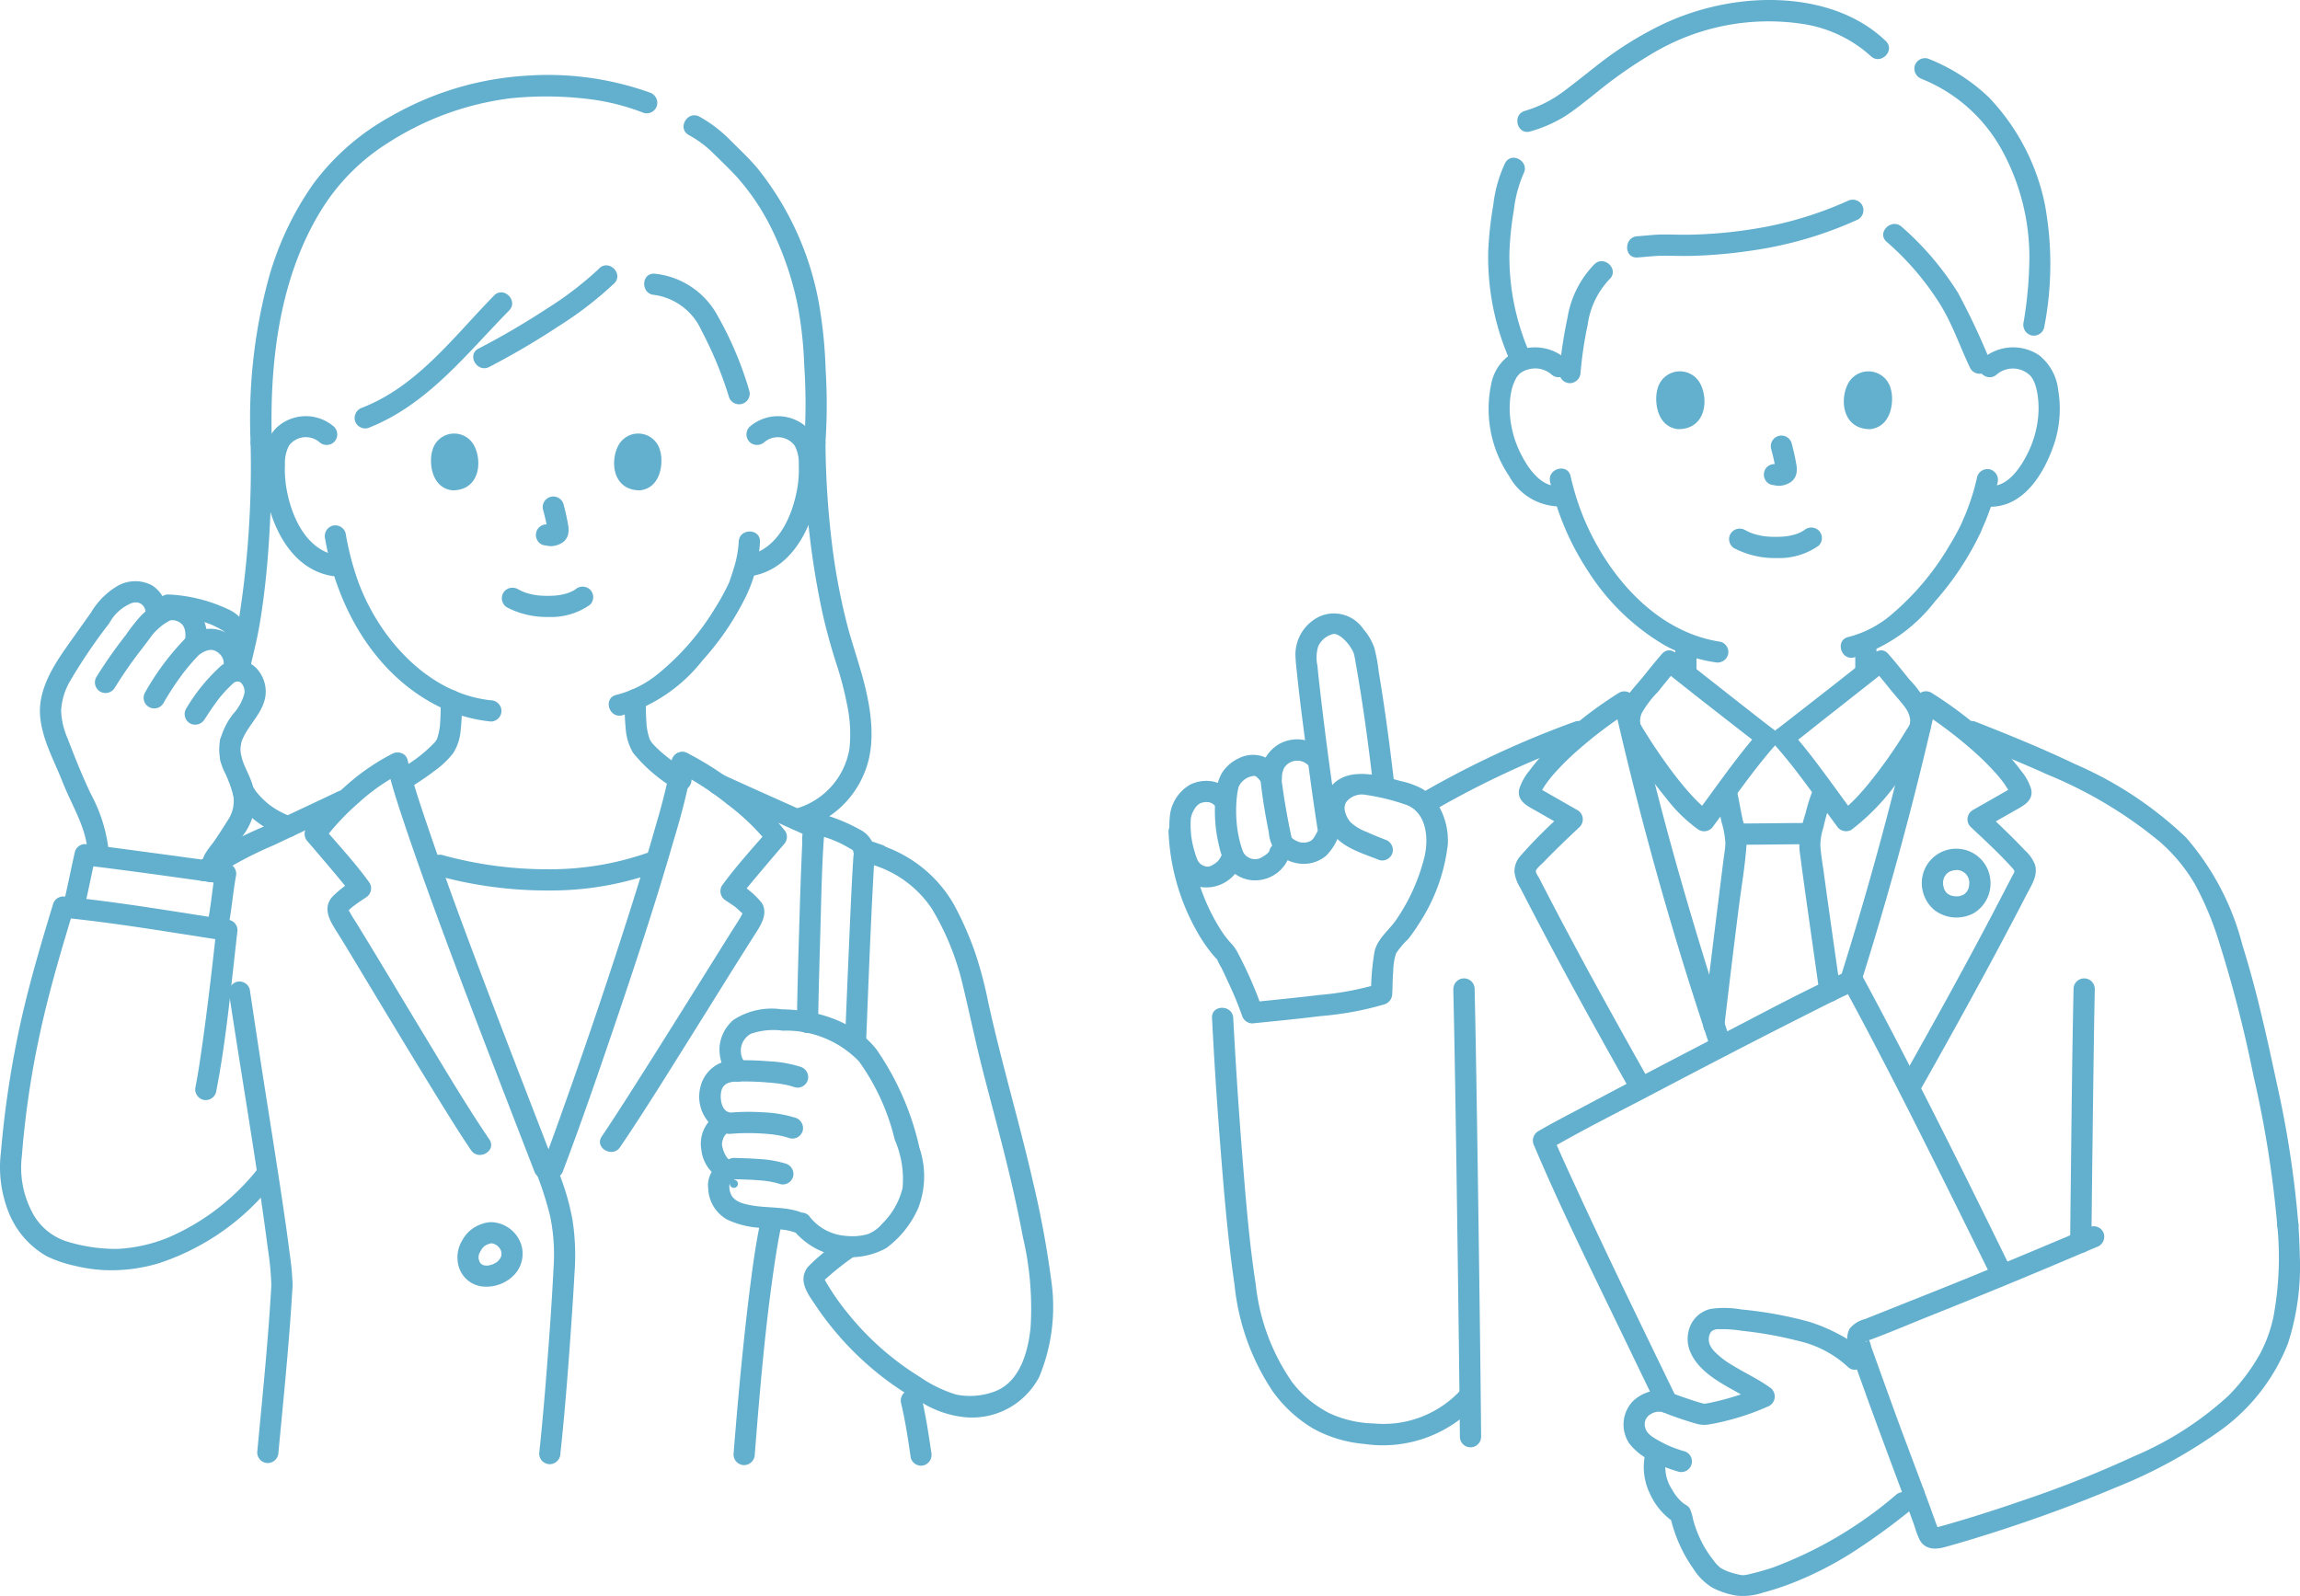 <svg xmlns="http://www.w3.org/2000/svg" width="169.85" height="117.868" viewBox="0 0 169.85 117.868">
  <g id="グループ_74" data-name="グループ 74" transform="translate(-1375 -1638)">
    <g id="_14632_line" data-name="14632_line" transform="translate(1461.292 1638)">
      <path id="パス_844" data-name="パス 844" d="M127.136,120.821a6.449,6.449,0,0,0,3.106.719,5.048,5.048,0,0,0,3.129-.92.788.788,0,0,0,0-1.109.8.8,0,0,0-1.109,0c.236-.184.047-.039-.014,0s-.127.077-.193.112-.287.122-.077.043c-.089.033-.176.068-.266.1a4.61,4.61,0,0,1-.744.17c.112-.016-.037,0-.078.007-.073.007-.146.013-.219.018-.176.011-.352.016-.529.015q-.237,0-.474-.017l-.217-.018s-.261-.036-.112-.012a5.338,5.338,0,0,1-.7-.154c-.1-.029-.192-.065-.288-.1a.435.435,0,0,1-.093-.036c.158.107.083.037.019.007-.119-.056-.237-.115-.353-.176a.8.8,0,0,0-1.073.281.793.793,0,0,0,.281,1.073Z" transform="translate(-85.349 -80.325)" fill="#63afce"/>
      <path id="パス_845" data-name="パス 845" d="M135.141,99.484a14.7,14.7,0,0,1,.345,1.576l-.028-.208a.951.951,0,0,1,.006.218l.028-.208a.533.533,0,0,1-.024.1l.079-.187a.378.378,0,0,1-.033.063l.122-.158a.344.344,0,0,1-.052.051l.159-.123a1.054,1.054,0,0,1-.125.065l.187-.079a.909.909,0,0,1-.21.061l.208-.028a.834.834,0,0,1-.2,0l.208.028c-.074-.01-.147-.028-.222-.039a.868.868,0,0,0-.6.079.784.784,0,0,0-.281,1.073.749.749,0,0,0,.469.359c.167.023.33.065.5.073a1.594,1.594,0,0,0,.734-.174,1.054,1.054,0,0,0,.586-.7,1.754,1.754,0,0,0-.008-.751c-.086-.508-.2-1.011-.334-1.509a.784.784,0,1,0-1.512.417Z" transform="translate(-90.635 -66.32)" fill="#63afce"/>
      <path id="パス_846" data-name="パス 846" d="M110.364,85.237c-.263.855-.092,2.823,1.529,2.99,2.142-.013,2.256-2.392,1.535-3.51A1.7,1.7,0,0,0,110.364,85.237Z" transform="translate(-74.247 -56.53)" fill="#63afce"/>
      <path id="パス_847" data-name="パス 847" d="M156.141,85.237c.263.855.092,2.823-1.528,2.99-2.142-.013-2.256-2.392-1.535-3.51A1.7,1.7,0,0,1,156.141,85.237Z" transform="translate(-102.808 -56.53)" fill="#63afce"/>
      <path id="パス_848" data-name="パス 848" d="M78.121,79.429a3.482,3.482,0,0,0-3.849-.531,3.379,3.379,0,0,0-1.7,2.339,8.871,8.871,0,0,0,1.32,6.814,4.283,4.283,0,0,0,4.128,2.226.789.789,0,0,0,.547-.964.805.805,0,0,0-.964-.548c-1.251.171-2.219-1.169-2.726-2.123a7.676,7.676,0,0,1-.919-3.012,6.656,6.656,0,0,1,.077-1.756,3.528,3.528,0,0,1,.445-1.176c-.051.067.108-.119.127-.139a.613.613,0,0,1,.163-.145,1.7,1.7,0,0,1,.681-.275,1.812,1.812,0,0,1,1.558.4c.747.675,1.859-.43,1.109-1.109Z" transform="translate(-48.737 -52.889)" fill="#63afce"/>
      <path id="パス_849" data-name="パス 849" d="M184.018,80.531a1.829,1.829,0,0,1,2.551.188c-.107-.135.041.072.058.1a2.292,2.292,0,0,1,.161.31,3.973,3.973,0,0,1,.205.739,6.643,6.643,0,0,1,.077,1.756,7.665,7.665,0,0,1-.892,2.96c-.507.969-1.482,2.348-2.753,2.175a.811.811,0,0,0-.965.548.79.79,0,0,0,.548.964c2.886.394,4.563-2.45,5.311-4.827a8.327,8.327,0,0,0,.225-3.765,3.789,3.789,0,0,0-1.424-2.571,3.45,3.45,0,0,0-4.214.316c-.751.678.362,1.784,1.109,1.109Z" transform="translate(-122.844 -52.882)" fill="#63afce"/>
      <path id="パス_850" data-name="パス 850" d="M162.05,106.649a15.38,15.38,0,0,1-.593,2.053c-.075.211-.206.561-.261.693s-.118.261-.172.392c-.013.033-.088.222-.035.095s-.033.076-.046.1c-.029.065-.06.131-.09.194-.08.168-.163.333-.252.5-.2.371-.407.735-.626,1.094a19.782,19.782,0,0,1-4.266,5.059,7.882,7.882,0,0,1-3.17,1.644c-.983.227-.567,1.739.417,1.512a11.885,11.885,0,0,0,5.972-4.128,21.711,21.711,0,0,0,3.359-5.059c.084-.185.158-.373.237-.56-.1.247.134-.305.14-.32q.1-.234.187-.472a15.742,15.742,0,0,0,.712-2.382.8.8,0,0,0-.547-.965.792.792,0,0,0-.965.548Z" transform="translate(-102.336 -71.426)" fill="#63afce"/>
      <path id="パス_851" data-name="パス 851" d="M86.223,106.922a19.9,19.9,0,0,0,2.818,6.618,16.782,16.782,0,0,0,5.6,5.43,11.073,11.073,0,0,0,3.756,1.279.81.81,0,0,0,.964-.547.789.789,0,0,0-.547-.964c-4.719-.7-8.249-4.788-10.038-8.982a18.961,18.961,0,0,1-1.038-3.25c-.223-.984-1.735-.567-1.512.417Z" transform="translate(-58.045 -71.338)" fill="#63afce"/>
      <path id="パス_852" data-name="パス 852" d="M169.2,14.707a11.759,11.759,0,0,1,5.966,5.378,16.5,16.5,0,0,1,1.956,7.68,29.958,29.958,0,0,1-.427,4.9.809.809,0,0,0,.548.964.79.79,0,0,0,.964-.547,24.278,24.278,0,0,0,.053-9.146,16.107,16.107,0,0,0-4.141-7.889,13.751,13.751,0,0,0-4.5-2.858.789.789,0,0,0-.964.547.8.8,0,0,0,.547.965Z" transform="translate(-113.548 -8.866)" fill="#63afce"/>
      <path id="パス_853" data-name="パス 853" d="M106.076,3.034C103.307.371,99.165-.306,95.47.116a19,19,0,0,0-5.794,1.637,26.235,26.235,0,0,0-5.107,3.218c-.8.621-1.589,1.266-2.408,1.866a8.941,8.941,0,0,1-2.75,1.355c-.962.294-.552,1.809.417,1.512a10.072,10.072,0,0,0,2.563-1.122c.768-.5,1.481-1.087,2.2-1.652a33.42,33.42,0,0,1,4.545-3.156A16.717,16.717,0,0,1,99.8,1.748a9.63,9.63,0,0,1,5.163,2.392c.727.7,1.838-.408,1.109-1.109Z" transform="translate(-53.103 0)" fill="#63afce"/>
      <path id="パス_854" data-name="パス 854" d="M73.521,36.055a9.728,9.728,0,0,0-.87,3.066,27.246,27.246,0,0,0-.377,3.391,18.892,18.892,0,0,0,1.507,7.92.809.809,0,0,0,.964.547.788.788,0,0,0,.547-.964,17.828,17.828,0,0,1-1.455-7.353,23.418,23.418,0,0,1,.327-3.124,9.459,9.459,0,0,1,.712-2.691c.484-.886-.869-1.678-1.354-.791Z" transform="translate(-48.661 -24.017)" fill="#63afce"/>
      <path id="パス_855" data-name="パス 855" d="M119.945,45.248a27.265,27.265,0,0,1-7.48,2.144,32.7,32.7,0,0,1-4.1.34c-.682.015-1.362-.015-2.044-.012-.631,0-1.26.089-1.89.128-1,.062-1.01,1.631,0,1.568.647-.04,1.3-.131,1.945-.128.688,0,1.375.027,2.063.01a36.068,36.068,0,0,0,4.446-.394,28.58,28.58,0,0,0,7.855-2.3.79.79,0,0,0,.281-1.073.8.8,0,0,0-1.073-.281Z" transform="translate(-69.809 -30.4)" fill="#63afce"/>
      <path id="パス_856" data-name="パス 856" d="M90.951,59.273a7.337,7.337,0,0,0-1.992,3.94,33.367,33.367,0,0,0-.609,4.068.79.79,0,0,0,.784.784.8.8,0,0,0,.784-.784,29.55,29.55,0,0,1,.53-3.543,6.068,6.068,0,0,1,1.613-3.356c.736-.693-.374-1.8-1.109-1.109Z" transform="translate(-59.491 -39.765)" fill="#63afce"/>
      <path id="パス_857" data-name="パス 857" d="M161.838,51.968a20.539,20.539,0,0,1,3.987,4.676c.91,1.485,1.442,3.124,2.2,4.683a.791.791,0,0,0,1.073.281.8.8,0,0,0,.281-1.073,51.951,51.951,0,0,0-2.273-4.8,21.959,21.959,0,0,0-4.162-4.881c-.755-.664-1.868.441-1.109,1.111Z" transform="translate(-108.805 -34.109)" fill="#63afce"/>
      <path id="パス_858" data-name="パス 858" d="M94.22,182.342c-2.13-6.519-4.109-13.074-5.778-19.727q-.714-2.849-1.363-5.716a.79.79,0,0,0-1.151-.468,29.964,29.964,0,0,0-5.494,4.42A13.708,13.708,0,0,0,79.3,162.2a3.978,3.978,0,0,0-.74,1.346c-.2.907.672,1.28,1.309,1.644l2.21,1.261-.159-1.231a35.216,35.216,0,0,0-3.307,3.3,1.724,1.724,0,0,0-.407,1.115,2.75,2.75,0,0,0,.425,1.189q.525,1.025,1.059,2.045,2.216,4.237,4.543,8.417,1.317,2.377,2.656,4.741a.785.785,0,0,0,1.354-.791q-2.221-3.928-4.384-7.89-1.056-1.94-2.09-3.892-.526-.995-1.045-1.993l-.459-.886-.244-.475a1.688,1.688,0,0,1-.238-.472c-.01-.178.4-.509.557-.669q.408-.425.826-.838c.611-.606,1.236-1.2,1.862-1.787a.791.791,0,0,0-.158-1.231l-1.588-.907-.757-.432-.414-.237-.138-.079q-.176-.106.026.023l.107.4c0,.119-.018.039.043-.075.035-.065.072-.131.109-.2.088-.15.182-.294.281-.438a8.642,8.642,0,0,1,.626-.784,19.874,19.874,0,0,1,1.8-1.769,31.846,31.846,0,0,1,3.754-2.821l-1.152-.468q2.315,10.2,5.44,20.186c.551,1.757,1.128,3.506,1.7,5.257.312.955,1.827.546,1.512-.417Z" transform="translate(-52.66 -105.264)" fill="#63afce"/>
      <path id="パス_859" data-name="パス 859" d="M205.416,240.773q.083-7.764.194-15.529.025-1.587.057-3.175a.784.784,0,0,0-1.568,0c-.1,4.662-.146,9.325-.2,13.988q-.027,2.358-.052,4.715A.784.784,0,0,0,205.416,240.773Z" transform="translate(-137.264 -149.024)" fill="#63afce"/>
      <path id="パス_860" data-name="パス 860" d="M127.463,187.7c1.675,0,3.35-.035,5.025-.036a.784.784,0,1,0,0-1.568c-1.675,0-3.35.035-5.025.036a.784.784,0,1,0,0,1.568Z" transform="translate(-85.301 -125.311)" fill="#63afce"/>
      <path id="パス_861" data-name="パス 861" d="M121.849,177.634c.159.666.264,1.342.4,2.012a6.6,6.6,0,0,1,.291,1.6c-.021.473-.11.951-.168,1.419-.29,2.346-.586,4.69-.873,7.036q-.3,2.48-.595,4.961a.788.788,0,0,0,.784.784.8.8,0,0,0,.784-.784q.5-4.282,1.039-8.558c.2-1.6.49-3.212.593-4.819a6.213,6.213,0,0,0-.271-1.722c-.175-.779-.292-1.568-.477-2.345-.234-.98-1.747-.566-1.512.417Z" transform="translate(-81.415 -118.956)" fill="#63afce"/>
      <path id="パス_862" data-name="パス 862" d="M145.626,192.317c-.409-2.878-.824-5.756-1.218-8.637-.081-.592-.188-1.178-.237-1.851a3.968,3.968,0,0,1,.212-1.355,14.492,14.492,0,0,1,.623-2.1.807.807,0,0,0-.281-1.072.79.79,0,0,0-1.073.281,12.088,12.088,0,0,0-.575,1.789,12.514,12.514,0,0,0-.436,1.788,5.1,5.1,0,0,0,.048,1.387c.243,1.885.515,3.767.781,5.649q.321,2.268.644,4.537a.788.788,0,0,0,.964.547A.8.8,0,0,0,145.626,192.317Z" transform="translate(-96.03 -119.319)" fill="#63afce"/>
      <path id="パス_863" data-name="パス 863" d="M153.247,177.963q2.531-8.015,4.535-16.184.546-2.225,1.051-4.46l-1.151.468a31.976,31.976,0,0,1,3.754,2.821,20.029,20.029,0,0,1,1.769,1.728,8.832,8.832,0,0,1,.664.824c.09.131.177.261.259.4.046.077.091.155.133.234l.04.077q.076.154,0,0l.107-.4q.183-.117.065-.047-.089.052-.179.1l-.413.238-.759.433-1.589.906a.791.791,0,0,0-.159,1.231c1.061,1,2.15,1.991,3.118,3.08.2.229.113.259-.038.552q-.261.51-.526,1.019-.5.961-1,1.919-2.088,3.962-4.267,7.876-1.241,2.238-2.5,4.464a.785.785,0,0,0,1.354.791q2.38-4.207,4.691-8.453,1.125-2.074,2.224-4.162.539-1.024,1.069-2.052c.359-.7.891-1.45.624-2.267a2.859,2.859,0,0,0-.73-1.024q-.457-.484-.931-.954c-.646-.644-1.309-1.274-1.974-1.9l-.158,1.231,2.21-1.261c.638-.365,1.513-.736,1.31-1.644a3.955,3.955,0,0,0-.738-1.346,13.76,13.76,0,0,0-1.138-1.354,30.031,30.031,0,0,0-5.495-4.42.79.79,0,0,0-1.152.468q-1.834,8.128-4.2,16.124-.669,2.266-1.381,4.519c-.3.965,1.209,1.377,1.512.417Z" transform="translate(-102.146 -105.267)" fill="#63afce"/>
      <path id="パス_864" data-name="パス 864" d="M143.958,148.424c.43.485.836.989,1.241,1.494.376.468.8.919,1.149,1.4a1.856,1.856,0,0,1,.306.672,1.27,1.27,0,0,1,.039.265c0,.052-.046.333.014.179a3.215,3.215,0,0,1-.274.471,34.558,34.558,0,0,1-2.892,4.1c-.339.409-.692.809-1.069,1.184-.163.161-.33.318-.5.467a2.507,2.507,0,0,1-.41.307l1.072.281c-1.573-2.1-3.055-4.3-4.8-6.266l-.159,1.231c.915-.653,1.783-1.377,2.666-2.07q1.873-1.47,3.741-2.944c.327-.258.656-.514.98-.776a.789.789,0,0,0,0-1.109.8.8,0,0,0-1.109,0c-2.025,1.633-4.083,3.227-6.134,4.825l-.377.294-.163.127c-.1.079.128-.1-.022.017-.124.1-.246.192-.373.283a.8.8,0,0,0-.159,1.231c1.652,1.869,3.057,3.955,4.55,5.949a.8.8,0,0,0,1.072.281,16.522,16.522,0,0,0,4.076-4.551c.473-.677.932-1.367,1.361-2.072a4.48,4.48,0,0,0,.322-.581,2.691,2.691,0,0,0-.134-2.074,8.634,8.634,0,0,0-1.36-1.85c-.509-.631-1.01-1.27-1.549-1.877C144.4,146.559,143.291,147.671,143.958,148.424Z" transform="translate(-91.92 -99.027)" fill="#63afce"/>
      <path id="パス_865" data-name="パス 865" d="M105.039,147.314c-.476.537-.924,1.1-1.372,1.659-.425.529-.919,1.036-1.293,1.6a2.766,2.766,0,0,0-.169,2.933,36.084,36.084,0,0,0,3.186,4.531,10.925,10.925,0,0,0,2.364,2.282.8.8,0,0,0,1.072-.281c1.494-1.994,2.9-4.08,4.55-5.949a.8.8,0,0,0-.158-1.231c-.1-.071-.2-.147-.294-.222l-.113-.087c-.1-.074.134.1-.008-.006l-.327-.253q-.854-.665-1.706-1.334-1.836-1.44-3.667-2.886c-.319-.252-.64-.5-.956-.757a.808.808,0,0,0-1.109,0,.79.79,0,0,0,0,1.109c2.049,1.653,4.133,3.266,6.209,4.884.392.3.776.619,1.179.907l-.159-1.231c-1.74,1.969-3.222,4.165-4.8,6.266l1.072-.281c-.069-.045-.138-.092-.2-.14s0,0,.009.009l-.122-.1c-.163-.134-.317-.275-.469-.42-.329-.317-.638-.653-.936-1-.609-.708-1.169-1.455-1.707-2.219-.459-.653-.9-1.318-1.324-2-.119-.191-.236-.383-.347-.579a.734.734,0,0,1-.043-.079c.036.087.01.016.01-.072a1.7,1.7,0,0,1,.118-.65,7.155,7.155,0,0,1,1.2-1.586c.464-.578.925-1.159,1.418-1.714C106.815,147.67,105.71,146.557,105.039,147.314Z" transform="translate(-68.591 -99.026)" fill="#63afce"/>
      <path id="パス_866" data-name="パス 866" d="M114.575,145.624v1.251a.809.809,0,0,0,.229.555.784.784,0,0,0,1.109,0,.817.817,0,0,0,.229-.555v-1.251a.809.809,0,0,0-.229-.555.784.784,0,0,0-1.109,0A.815.815,0,0,0,114.575,145.624Z" transform="translate(-77.15 -97.529)" fill="#63afce"/>
      <path id="パス_867" data-name="パス 867" d="M155.263,145.391v1.292a.808.808,0,0,0,.229.555.784.784,0,0,0,1.109,0,.815.815,0,0,0,.229-.555v-.072a.809.809,0,0,0-.229-.555.784.784,0,0,0-1.109,0,.814.814,0,0,0-.229.555v.072a.808.808,0,0,0,.229.555.784.784,0,0,0,1.109,0,.815.815,0,0,0,.229-.555v-1.292a.81.81,0,0,0-.229-.555.784.784,0,0,0-1.109,0A.817.817,0,0,0,155.263,145.391Z" transform="translate(-104.548 -97.373)" fill="#63afce"/>
      <path id="パス_868" data-name="パス 868" d="M204.122,200.228a75.653,75.653,0,0,0-1.568-10.305c-.745-3.462-1.494-6.933-2.558-10.315a19.5,19.5,0,0,0-4.165-7.965,27.736,27.736,0,0,0-8.173-5.418c-2.437-1.166-4.935-2.182-7.447-3.168a.79.79,0,0,0-.964.548.8.8,0,0,0,.547.964c1.955.768,3.9,1.552,5.81,2.422a32.123,32.123,0,0,1,8.278,4.952,12.561,12.561,0,0,1,2.613,3.166,23.039,23.039,0,0,1,1.681,3.965,94.093,94.093,0,0,1,2.631,10.171,79.3,79.3,0,0,1,1.749,10.985.8.8,0,0,0,.784.784.79.79,0,0,0,.784-.784Z" transform="translate(-120.682 -109.778)" fill="#63afce"/>
      <path id="パス_869" data-name="パス 869" d="M172.847,191.9a2.543,2.543,0,0,0-2.424,1.774,2.6,2.6,0,0,0,.832,2.77,2.691,2.691,0,0,0,2.919.2,2.578,2.578,0,0,0,1.162-2.682,2.518,2.518,0,0,0-2.489-2.06.784.784,0,1,0,0,1.568c.051,0,.1,0,.153.006.175,0-.181-.042-.013,0,.078.019.155.033.231.059a.436.436,0,0,0,.088.033l-.1-.043c.028.012.055.026.082.04.077.04.151.109.229.143-.156-.068-.089-.071-.022-.009.022.02.043.041.064.062a.611.611,0,0,0,.089.1c-.108-.065-.083-.122-.029-.035.043.07.083.139.123.21s.006.092-.024-.065c.011.057.042.114.058.17.021.072.024.154.049.222-.062-.168-.011-.131-.01-.047,0,.039,0,.078,0,.117a1.409,1.409,0,0,0-.012.239l.016-.117c0,.03-.01.06-.016.09-.01.051-.022.1-.037.152-.01.035-.021.07-.033.1l-.015.041q-.045.115.029-.069a1.773,1.773,0,0,0-.1.184c-.018.029-.041.056-.058.086-.05.086.136-.151.033-.046a2.257,2.257,0,0,0-.176.171c.107-.135.1-.075.026-.024q-.035.023-.071.044c-.036.021-.074.04-.111.06-.131.072.148-.045.05-.02-.078.02-.153.052-.232.071l-.089.019q-.126.021.07-.008l-.095.008a2.224,2.224,0,0,1-.243,0,.831.831,0,0,0-.141-.011c.016,0,.2.038.072.007-.08-.019-.16-.035-.238-.061-.033-.011-.068-.029-.1-.038.206.049.083.035.013,0s-.128-.088-.2-.125c.159.088.1.086.061.043s-.062-.057-.091-.087-.045-.055-.071-.078c-.074-.065.113.168.033.042-.046-.073-.089-.146-.131-.221-.077-.139.059.18.01.026-.009-.028-.02-.056-.029-.084a1.552,1.552,0,0,0-.063-.267c.008.013.017.2.01.067,0-.049-.007-.1-.008-.146v-.12a.628.628,0,0,1,0-.07c.008-.085,0-.061-.012.071.03-.082.035-.18.062-.264a.892.892,0,0,0,.045-.127c-.011.081-.068.147,0,.026.04-.076.106-.147.141-.224-.074.161-.069.087-.01.023.03-.033.061-.065.094-.094.065-.061.135-.06-.022.009a1.076,1.076,0,0,0,.111-.076q.058-.036.118-.068c.027-.014.055-.027.082-.04l-.1.043a1.308,1.308,0,0,0,.271-.081l.047-.009c.085-.014.065-.012-.062.007a.771.771,0,0,0,.2-.01.784.784,0,0,0,0-1.568Z" transform="translate(-114.679 -129.217)" fill="#63afce"/>
      <path id="パス_870" data-name="パス 870" d="M56.6,169.818a68.107,68.107,0,0,1,11.215-5.255.807.807,0,0,0,.549-.964.789.789,0,0,0-.964-.547,70.329,70.329,0,0,0-11.59,5.413c-.854.533-.068,1.89.791,1.354Z" transform="translate(-37.329 -109.775)" fill="#63afce"/>
      <path id="パス_871" data-name="パス 871" d="M64.386,222.066c.1,4.312.163,8.627.229,12.941q.109,7.359.2,14.718.033,2.7.057,5.407a.784.784,0,0,0,1.568,0c-.031-3.8-.082-7.6-.131-11.393q-.1-7.574-.222-15.147c-.037-2.175-.075-4.35-.126-6.526a.784.784,0,0,0-1.568,0Z" transform="translate(-43.355 -149.022)" fill="#63afce"/>
      <path id="パス_872" data-name="パス 872" d="M9.834,228.631q.241,4.775.621,9.541c.267,3.4.548,6.8,1.042,10.172a17.26,17.26,0,0,0,2.82,7.863,9.936,9.936,0,0,0,3.005,2.756,9.571,9.571,0,0,0,3.784,1.129,9.419,9.419,0,0,0,8.053-2.715c.666-.754-.439-1.867-1.109-1.109a7.744,7.744,0,0,1-6.282,2.306,8.264,8.264,0,0,1-3.234-.741,8.089,8.089,0,0,1-2.794-2.321,15.554,15.554,0,0,1-2.682-7.239c-.487-3.141-.736-6.314-.989-9.48q-.4-5.078-.669-10.163c-.051-1-1.619-1.01-1.568,0Z" transform="translate(-6.62 -153.443)" fill="#63afce"/>
      <path id="パス_873" data-name="パス 873" d="M166.375,335.547l-.072.039a.808.808,0,0,0-.281,1.073l.123.159a.786.786,0,0,0,.346.2l.208.028a.784.784,0,0,0,.4-.107c.024-.014.047-.027.072-.039a.754.754,0,0,0,.374-.781.584.584,0,0,0-.093-.292l-.123-.158a.78.78,0,0,0-.346-.2l-.208-.028A.778.778,0,0,0,166.375,335.547Z" transform="translate(-111.726 -225.873)" fill="#63afce"/>
      <path id="パス_874" data-name="パス 874" d="M92.94,250.873c-2.659-5.477-5.324-10.956-7.86-16.492-.434-.947-.866-1.9-1.274-2.858l-.281,1.073c2.462-1.437,5.03-2.713,7.552-4.039,3.752-1.972,7.513-3.932,11.3-5.841,1.319-.665,2.636-1.347,3.989-1.942l-1.073-.281c3.012,5.535,5.826,11.179,8.623,16.825q1.2,2.432,2.4,4.87a.791.791,0,0,0,1.073.281.8.8,0,0,0,.281-1.073c-2.859-5.845-5.749-11.676-8.758-17.445q-1.113-2.134-2.259-4.25a.805.805,0,0,0-1.073-.281c-2.97,1.307-5.84,2.874-8.721,4.361q-5.5,2.842-10.968,5.749c-1.053.561-2.119,1.108-3.149,1.71a.809.809,0,0,0-.281,1.073c2.043,4.822,4.391,9.526,6.663,14.243q1.231,2.556,2.47,5.107a.791.791,0,0,0,1.073.281.8.8,0,0,0,.281-1.073Z" transform="translate(-55.454 -147.683)" fill="#63afce"/>
      <path id="パス_875" data-name="パス 875" d="M107.66,326.488a4.447,4.447,0,0,0,.221,3.257,5,5,0,0,0,1.886,2.215l-.359-.468a10.669,10.669,0,0,0,1.716,3.864,4.25,4.25,0,0,0,1.426,1.4,6,6,0,0,0,1.744.569,4.5,4.5,0,0,0,1.916-.21,20.44,20.44,0,0,0,2.328-.767,26.025,26.025,0,0,0,4.177-2.123,48.088,48.088,0,0,0,4.447-3.213.789.789,0,0,0,0-1.109.8.8,0,0,0-1.109,0,30.046,30.046,0,0,1-9.077,5.35q-.653.216-1.317.386-.3.077-.61.146c-.071.016-.357.038-.1.03-.068,0-.133,0-.2,0a1.854,1.854,0,0,1-.3-.049c-.147-.033-.294-.069-.436-.112a3.613,3.613,0,0,1-.864-.359,2.57,2.57,0,0,1-.549-.578,8.48,8.48,0,0,1-.675-.986,8.583,8.583,0,0,1-.827-2.009,3.673,3.673,0,0,0-.248-.826c-.119-.2-.321-.278-.5-.41a3.3,3.3,0,0,1-.791-.966,3.024,3.024,0,0,1-.377-2.607.785.785,0,0,0-1.512-.417Z" transform="translate(-72.353 -219.477)" fill="#63afce"/>
      <path id="パス_876" data-name="パス 876" d="M120.547,298.952a6.606,6.606,0,0,0-1.684-1.239,12.715,12.715,0,0,0-2.27-.964,29.269,29.269,0,0,0-4.975-.906,7.383,7.383,0,0,0-2.29-.047,2.164,2.164,0,0,0-1.578,1.44c-.471,1.432.425,2.646,1.505,3.47,1.141.871,2.489,1.407,3.651,2.241l.187-1.433a19.482,19.482,0,0,1-3.887,1.234c-.069.013-.141.021-.21.037.007,0-.221.033-.107.033.057,0-.135-.034-.185-.048-.242-.065-.481-.141-.719-.218q-.705-.229-1.4-.488a2.7,2.7,0,0,0-1.509-.214,2.94,2.94,0,0,0-1.5.769,2.5,2.5,0,0,0-.254,3.132,4.507,4.507,0,0,0,1.648,1.284,10.3,10.3,0,0,0,2.009.793.785.785,0,0,0,.417-1.512,8.193,8.193,0,0,1-1.882-.772c-.42-.243-.931-.5-1.036-1.013a.843.843,0,0,1,.39-.942,1.139,1.139,0,0,1,1.2-.048c.509.2,1.025.374,1.545.541.236.075.472.148.711.213a2.12,2.12,0,0,0,.941.026,18.493,18.493,0,0,0,4.236-1.293.8.8,0,0,0,.187-1.433c-.885-.635-1.887-1.089-2.809-1.663a6.138,6.138,0,0,1-1.247-.958,1.738,1.738,0,0,1-.335-.457c-.054-.1-.02-.013-.072-.181-.012-.038-.02-.076-.028-.115-.018-.079,0,.073-.008-.065a.965.965,0,0,1,.129-.612.356.356,0,0,1,.181-.158.734.734,0,0,1,.28-.084,9.22,9.22,0,0,1,1.831.111,28.656,28.656,0,0,1,4.217.758,7.928,7.928,0,0,1,3.605,1.89c.71.719,1.818-.39,1.109-1.109Z" transform="translate(-69.285 -199.127)" fill="#63afce"/>
      <path id="パス_877" data-name="パス 877" d="M185.154,275.364a23.929,23.929,0,0,1-.275,6.8,10.364,10.364,0,0,1-.99,2.733,14.336,14.336,0,0,1-2.335,3.1,24.253,24.253,0,0,1-6.987,4.479,81.427,81.427,0,0,1-8.327,3.3q-1.907.66-3.836,1.251-.824.252-1.653.49-.363.1-.725.2c-.026.007-.122.019-.139.038l-.046.012a.157.157,0,0,1,.194.051c.15.015.056.114.058-.011a1.175,1.175,0,0,0-.1-.282c-.96-2.715-2.014-5.4-3-8.105q-.658-1.808-1.308-3.619l-.514-1.427a2.05,2.05,0,0,0-.2-.56c-.012-.013-.009-.075-.036-.069-.052.01-.042.357-.2.261.017.01.131-.053.149-.06,1.6-.583,3.164-1.26,4.742-1.889q5.286-2.106,10.518-4.331.833-.355,1.669-.706a.81.81,0,0,0,.547-.964.788.788,0,0,0-.964-.547c-3.819,1.6-7.513,3.173-11.371,4.711l-5.307,2.114a2.151,2.151,0,0,0-1.149.725,1.8,1.8,0,0,0,.078,1.693q.606,1.679,1.21,3.358c1.027,2.842,2.1,5.669,3.144,8.5q.191.516.376,1.033a6.481,6.481,0,0,0,.384,1.022c.411.722,1.176.7,1.869.508,1.209-.335,2.406-.7,3.6-1.081,3.03-.972,6.028-2.063,8.96-3.3a36.588,36.588,0,0,0,7.788-4.243,14.357,14.357,0,0,0,4.974-6.423,18.467,18.467,0,0,0,.87-6.492c-.015-.762-.053-1.523-.1-2.283-.06-1-1.629-1.01-1.568,0Z" transform="translate(-103.28 -184.914)" fill="#63afce"/>
      <path id="パス_878" data-name="パス 878" d="M36,151.239c-.319-2.747-.68-5.487-1.139-8.216a12.882,12.882,0,0,0-.333-1.819,4.3,4.3,0,0,0-.8-1.367,2.628,2.628,0,0,0-3.213-.951,3.121,3.121,0,0,0-1.812,2.818c.013.544.083,1.09.141,1.63.2,1.893.449,3.78.7,5.666.265,1.981.53,3.964.849,5.938a.789.789,0,0,0,.964.547.8.8,0,0,0,.547-.964c-.537-3.321-.965-6.625-1.357-9.962-.08-.676-.157-1.354-.219-2.032a2.818,2.818,0,0,1,.058-1.422,1.619,1.619,0,0,1,.944-.861.534.534,0,0,1,.45-.008,1.865,1.865,0,0,1,.406.259,3.124,3.124,0,0,1,.8,1.062c.04.086.008.015,0,0a1.053,1.053,0,0,1,.036.1c.027.1.046.192.065.291.059.328.116.657.172.986.474,2.758.847,5.529,1.17,8.308a.808.808,0,0,0,.784.784A.789.789,0,0,0,36,151.24Z" transform="translate(-19.331 -93.367)" fill="#63afce"/>
      <path id="パス_879" data-name="パス 879" d="M4.947,177.649a2.5,2.5,0,0,0-1.47-1.022,2.7,2.7,0,0,0-1.745.214A3.023,3.023,0,0,0,.25,178.977a7.311,7.311,0,0,0,.234,3.01,4.121,4.121,0,0,0,.746,1.66,2.39,2.39,0,0,0,1.312.764,2.747,2.747,0,0,0,2.876-1.591.8.8,0,0,0-.281-1.072.791.791,0,0,0-1.073.281,3.356,3.356,0,0,1-.227.394c.075-.11-.047.051-.08.084s-.186.158-.1.094a2.785,2.785,0,0,1-.47.277c.119-.055-.027,0-.075.015-.014,0-.124.016-.036.008s-.058,0-.074,0c-.036,0-.073,0-.109-.006.142.013.021,0-.009-.007-.071-.023-.144-.038-.214-.065.112.046-.052-.039-.085-.054,0,0-.108-.068-.047-.025s-.058-.05-.069-.06c-.03-.029-.138-.15-.119-.123s-.065-.115-.084-.153a4.678,4.678,0,0,1-.215-.626,6.583,6.583,0,0,1-.289-2.167c0-.075.006-.15.007-.225,0-.134.022-.111-.011.008.035-.125.054-.252.1-.375.018-.053.071-.178.017-.057.029-.064.059-.126.092-.188s.071-.126.11-.186c.02-.031.041-.061.062-.091.071-.1-.07.074.015-.015.033-.036.068-.072.1-.108.009-.01.117-.105.061-.061-.026.021.126-.079.172-.1-.013.007-.1.036-.011,0a1.56,1.56,0,0,1,.158-.046.63.63,0,0,1,.2-.033.83.83,0,0,1,.452.065.921.921,0,0,1,.306.239.809.809,0,0,0,1.072.281.789.789,0,0,0,.281-1.073Z" transform="translate(-0.126 -118.894)" fill="#63afce"/>
      <path id="パス_880" data-name="パス 880" d="M15.312,171.99a3.224,3.224,0,0,0-1.155-1.14,2.324,2.324,0,0,0-1.947.107,2.92,2.92,0,0,0-1.228,1.1,3.806,3.806,0,0,0-.436,1.636,10.684,10.684,0,0,0,.274,3.824,4.438,4.438,0,0,0,.49,1.285,2.616,2.616,0,0,0,1.615,1.1,2.687,2.687,0,0,0,3.127-1.967.788.788,0,0,0-.784-.784.8.8,0,0,0-.784.784c.036-.282.056-.169-.029-.069a1.5,1.5,0,0,1-.218.2,2.973,2.973,0,0,1-.422.253,1,1,0,0,1-1.12-.273.957.957,0,0,1-.163-.292c-.073-.2-.135-.4-.188-.6a8.6,8.6,0,0,1-.251-1.439,10.208,10.208,0,0,1,0-1.81,6.01,6.01,0,0,1,.131-.814,1.283,1.283,0,0,1,.041-.124c-.028.067-.03.075,0,.023a1.839,1.839,0,0,1,.146-.239c-.055.072.091-.1.106-.11a1.383,1.383,0,0,1,.75-.388.324.324,0,0,1,.322.081,2.581,2.581,0,0,1,.375.454.808.808,0,0,0,1.073.281.789.789,0,0,0,.281-1.073Z" transform="translate(-7.058 -114.933)" fill="#63afce"/>
      <path id="パス_881" data-name="パス 881" d="M25.406,167.966a2.737,2.737,0,0,0-3.209-.427,2.816,2.816,0,0,0-1.37,2.867c.135,1.225.347,2.445.588,3.652a2.748,2.748,0,0,0,.568,1.494,2.891,2.891,0,0,0,1.516.8,2.592,2.592,0,0,0,2.116-.523,3.869,3.869,0,0,0,.813-1.146.785.785,0,0,0-1.354-.791c-.09.156-.168.32-.261.475-.016.026-.177.248-.084.139-.021.025-.21.2-.131.141a1.106,1.106,0,0,1-1.1.073,1.576,1.576,0,0,1-.337-.2q.065.041-.039-.043-.1-.109-.017,0-.07-.122.01.039c-.014-.063-.029-.126-.042-.189q-.045-.2-.087-.406-.177-.855-.323-1.716c-.09-.529-.176-1.059-.242-1.591a2.144,2.144,0,0,1,.108-1.267,1.145,1.145,0,0,1,1.771-.261c.671.756,1.777-.356,1.109-1.109Z" transform="translate(-14.011 -112.597)" fill="#63afce"/>
      <path id="パス_882" data-name="パス 882" d="M0,179.238a16.287,16.287,0,0,0,2.058,7.327,11.406,11.406,0,0,0,.837,1.308c.156.208.316.414.487.609.059.067.118.134.181.2.11.109.025.1.039.024-.011.065-.062-.134-.033-.037a5.366,5.366,0,0,0,.34.653c.179.369.351.741.521,1.114a25.11,25.11,0,0,1,1,2.417.8.8,0,0,0,.756.576c1.68-.171,3.361-.33,5.037-.541a23.442,23.442,0,0,0,4.719-.866.817.817,0,0,0,.576-.756c.035-.559.019-1.111.076-1.669a4.461,4.461,0,0,1,.208-1.335,5.92,5.92,0,0,1,.9-1.067,11.383,11.383,0,0,0,.762-1.087,13.4,13.4,0,0,0,2.163-5.923,5.158,5.158,0,0,0-.767-2.976,3.637,3.637,0,0,0-1.113-1.1,5.927,5.927,0,0,0-1.584-.574c-1.742-.48-4.4-1.218-5.456.856a2.916,2.916,0,0,0,.49,3.121c.79.991,2.248,1.4,3.381,1.854a.789.789,0,0,0,.964-.547.8.8,0,0,0-.547-.964c-.448-.178-.9-.355-1.334-.557a3.615,3.615,0,0,1-1.2-.709,1.824,1.824,0,0,1-.447-.91.927.927,0,0,1,.092-.574,1.465,1.465,0,0,1,1.471-.554,15.956,15.956,0,0,1,2.822.682c1.666.495,1.845,2.515,1.489,3.952a14.339,14.339,0,0,1-2.06,4.573c-.547.8-1.374,1.372-1.613,2.355a17.9,17.9,0,0,0-.259,3.15l.576-.756a21.812,21.812,0,0,1-4.417.824c-1.638.2-3.281.359-4.922.527l.756.576A29.721,29.721,0,0,0,5.051,188.1a2.683,2.683,0,0,0-.438-.593,7.059,7.059,0,0,1-.789-1.039,14.975,14.975,0,0,1-2.257-7.231A.784.784,0,0,0,0,179.238Z" transform="translate(0.001 -117.843)" fill="#63afce"/>
    </g>
    <g id="_7789_line" data-name="7789_line" transform="translate(1375 1643.553)">
      <path id="パス_883" data-name="パス 883" d="M179.01,81.6a60.138,60.138,0,0,0,1.4,12.787c.269,1.162.591,2.311.951,3.448a24.467,24.467,0,0,1,.8,3.02,10.421,10.421,0,0,1,.19,3.337,5.541,5.541,0,0,1-4.116,4.462c-.983.226-.567,1.738.417,1.512a7.052,7.052,0,0,0,4.8-4.185c.928-2.212.479-4.858-.133-7.1-.359-1.314-.813-2.6-1.152-3.917a46.857,46.857,0,0,1-.992-5.034,64.9,64.9,0,0,1-.592-8.329.784.784,0,0,0-1.568,0Z" transform="translate(-119.622 -54.44)" fill="#63afce"/>
      <path id="パス_884" data-name="パス 884" d="M168.925,79a1.552,1.552,0,0,1,2.214.259,2.655,2.655,0,0,1,.309,1.4,8.34,8.34,0,0,1-.1,1.719c-.351,2.073-1.428,4.6-3.735,5a.79.79,0,0,0-.547.964.8.8,0,0,0,.964.548c3.172-.553,4.688-4.151,4.951-7.014.127-1.386.092-3.119-1.078-4.074a3.172,3.172,0,0,0-4.089.088.79.79,0,0,0,0,1.109.8.8,0,0,0,1.109,0Z" transform="translate(-112.462 -51.913)" fill="#63afce"/>
      <path id="パス_885" data-name="パス 885" d="M147.175,103.935a7.884,7.884,0,0,1-.368,1.968c-.074.252-.157.5-.24.751-.025.076-.052.152-.078.229-.053.153-.031.077-.01.033a16.627,16.627,0,0,1-1.058,1.935,18.782,18.782,0,0,1-4.193,4.834,7.961,7.961,0,0,1-3.092,1.563c-.983.227-.567,1.739.417,1.512a11.909,11.909,0,0,0,5.958-4.07,20.463,20.463,0,0,0,3.271-4.871,10.494,10.494,0,0,0,.961-3.88c.034-1.009-1.534-1.008-1.568,0Z" transform="translate(-92.621 -69.479)" fill="#63afce"/>
      <path id="パス_886" data-name="パス 886" d="M64.745,77.889a3.172,3.172,0,0,0-4.088-.088c-1.171.956-1.206,2.689-1.078,4.074.261,2.863,1.779,6.461,4.95,7.014a.806.806,0,0,0,.964-.548.79.79,0,0,0-.547-.964c-2.307-.4-3.384-2.927-3.735-5a8.365,8.365,0,0,1-.1-1.719,2.7,2.7,0,0,1,.309-1.4A1.551,1.551,0,0,1,63.636,79a.8.8,0,0,0,1.109,0,.79.79,0,0,0,0-1.109Z" transform="translate(-40.067 -51.914)" fill="#63afce"/>
      <path id="パス_887" data-name="パス 887" d="M73.4,102.8c.866,4.994,3.58,9.889,8.211,12.293a11.189,11.189,0,0,0,4.028,1.2.789.789,0,0,0,.784-.784.8.8,0,0,0-.784-.784c-4.718-.492-8.395-4.736-9.875-8.985a21.244,21.244,0,0,1-.852-3.359.791.791,0,0,0-.964-.548A.8.8,0,0,0,73.4,102.8Z" transform="translate(-49.39 -68.557)" fill="#63afce"/>
      <path id="パス_888" data-name="パス 888" d="M153.359,53.532A25.986,25.986,0,0,0,151.026,48a5.972,5.972,0,0,0-4.677-3.127c-1.009-.045-1.006,1.523,0,1.568a4.518,4.518,0,0,1,3.479,2.637,28.428,28.428,0,0,1,2.018,4.873A.785.785,0,0,0,153.359,53.532Z" transform="translate(-98.021 -30.213)" fill="#63afce"/>
      <path id="パス_889" data-name="パス 889" d="M86.011,1.273A22.363,22.363,0,0,0,76.988.031,22.832,22.832,0,0,0,66.953,3.013,17.776,17.776,0,0,0,61.2,8a22.739,22.739,0,0,0-3.426,7.421,39.717,39.717,0,0,0-1.219,11.746c.033,1.006,1.6,1.011,1.568,0-.188-5.945.541-12.368,3.822-17.483a15.409,15.409,0,0,1,4.834-4.736,21.606,21.606,0,0,1,8.939-3.24,25.677,25.677,0,0,1,5.859.06,16.7,16.7,0,0,1,4.02,1.02.789.789,0,0,0,.964-.547.8.8,0,0,0-.548-.965Z" transform="translate(-38.046 0.002)" fill="#63afce"/>
      <path id="パス_890" data-name="パス 890" d="M164.968,33.267a41.268,41.268,0,0,0,.019-5.378,34.8,34.8,0,0,0-.47-4.777,22.206,22.206,0,0,0-4.553-10.119c-.628-.751-1.349-1.42-2.04-2.11a9.995,9.995,0,0,0-2.254-1.718c-.885-.487-1.676.867-.791,1.354a8.01,8.01,0,0,1,1.782,1.321c.609.6,1.234,1.192,1.809,1.822a17.084,17.084,0,0,1,2.763,4.29,23.182,23.182,0,0,1,1.669,5.063,28.92,28.92,0,0,1,.5,4.485,42.7,42.7,0,0,1,0,5.768.79.79,0,0,0,.784.784.8.8,0,0,0,.784-.784Z" transform="translate(-104.013 -6.1)" fill="#63afce"/>
      <path id="パス_891" data-name="パス 891" d="M116.248,43.227a25.353,25.353,0,0,1-3.92,3,56.489,56.489,0,0,1-4.993,2.918c-.9.464-.1,1.817.791,1.354a56.621,56.621,0,0,0,5.1-2.994,27.114,27.114,0,0,0,4.124-3.173c.721-.708-.388-1.816-1.111-1.109Z" transform="translate(-71.994 -28.952)" fill="#63afce"/>
      <path id="パス_892" data-name="パス 892" d="M90.427,49.342c-2.967,3.016-5.653,6.687-9.726,8.277a.807.807,0,0,0-.549.964.79.79,0,0,0,.965.547c4.383-1.711,7.219-5.429,10.418-8.68.708-.719-.4-1.829-1.109-1.109Z" transform="translate(-53.939 -33.068)" fill="#63afce"/>
      <path id="パス_893" data-name="パス 893" d="M49.727,152.828v.007a.757.757,0,0,0,.482.716.588.588,0,0,0,.3.068l.208-.028a.784.784,0,0,0,.346-.2l.122-.159a.784.784,0,0,0,.107-.4v-.007a.806.806,0,0,0-.784-.784l-.208.028a.784.784,0,0,0-.346.2l-.123.159a.779.779,0,0,0-.107.4Z" transform="translate(-33.467 -102.381)" fill="#63afce"/>
      <path id="パス_894" data-name="パス 894" d="M51.215,149.231v0a.806.806,0,0,0-.784-.784l-.208.028a.784.784,0,0,0-.346.2l-.123.159a.779.779,0,0,0-.107.4v0a.757.757,0,0,0,.482.716.588.588,0,0,0,.3.068l.208-.028a.784.784,0,0,0,.346-.2l.122-.159a.784.784,0,0,0,.107-.4Z" transform="translate(-33.413 -99.956)" fill="#63afce"/>
      <path id="パス_895" data-name="パス 895" d="M52.779,160.976c-.178-.178-.089-.108-.039-.033l.07.1c.052.073.105.145.16.216.141.183.284.364.439.535a6.482,6.482,0,0,0,.788.732,7.54,7.54,0,0,0,2.254,1.227.789.789,0,0,0,.964-.547.8.8,0,0,0-.547-.964c-.086-.029-.171-.059-.255-.092-.048-.018-.1-.046-.15-.06.079.021.118.051.016.005q-.253-.113-.495-.247-.226-.126-.442-.269c-.071-.047-.141-.1-.21-.146-.041-.03-.081-.063-.122-.091.065.042.107.084.019.013a6.419,6.419,0,0,1-.742-.706q-.082-.092-.161-.187c-.026-.033-.051-.065-.077-.1-.062-.075.1.137.018.023a4.543,4.543,0,0,0-.377-.52.784.784,0,1,0-1.109,1.109Z" transform="translate(-35.368 -107.495)" fill="#63afce"/>
      <path id="パス_896" data-name="パス 896" d="M53.2,81.6a72.648,72.648,0,0,1-.942,13.516c-.2,1.041-.485,2.062-.686,3.1a.8.8,0,0,0,.548.965.791.791,0,0,0,.964-.547c.183-.947.441-1.877.631-2.823.177-.88.311-1.767.428-2.657.294-2.237.449-4.492.537-6.746.063-1.6.088-3.207.089-4.812a.784.784,0,0,0-1.568,0Z" transform="translate(-34.694 -54.439)" fill="#63afce"/>
      <path id="パス_897" data-name="パス 897" d="M141.172,139.672a16.451,16.451,0,0,0,.069,2.07,4.085,4.085,0,0,0,.552,1.851,11.511,11.511,0,0,0,3.132,2.674.784.784,0,1,0,.791-1.354c-.527-.358-1.051-.723-1.544-1.127-.216-.177-.427-.359-.628-.555-.087-.085-.173-.172-.255-.261-.041-.046-.082-.092-.121-.14-.08-.1.087.141-.022-.03-.047-.075-.095-.147-.135-.226s.043.127,0-.012c-.024-.074-.05-.146-.072-.221a4.526,4.526,0,0,1-.147-.749,17.53,17.53,0,0,1-.052-1.921.784.784,0,0,0-1.568,0Z" transform="translate(-95.038 -93.539)" fill="#63afce"/>
      <path id="パス_898" data-name="パス 898" d="M92.34,139.88a16.8,16.8,0,0,1-.055,1.88,4.642,4.642,0,0,1-.157.771c-.022.073-.046.143-.072.215.018-.05.044-.076.006-.015-.028.043-.179.268-.07.128a10.341,10.341,0,0,1-2.77,2.123.784.784,0,1,0,.791,1.354c.633-.394,1.258-.8,1.851-1.256a6.738,6.738,0,0,0,1.4-1.321,3.655,3.655,0,0,0,.555-1.7,15.655,15.655,0,0,0,.091-2.179.784.784,0,0,0-1.568,0Z" transform="translate(-59.801 -93.679)" fill="#63afce"/>
      <path id="パス_899" data-name="パス 899" d="M97.465,177.3a30.58,30.58,0,0,0,8.23,1.113,23.136,23.136,0,0,0,7.967-1.339.807.807,0,0,0,.547-.964.79.79,0,0,0-.964-.547,21.84,21.84,0,0,1-7.55,1.282,28.951,28.951,0,0,1-7.813-1.057.785.785,0,0,0-.417,1.512Z" transform="translate(-65.238 -118.197)" fill="#63afce"/>
      <path id="パス_900" data-name="パス 900" d="M44.943,168.328a28.3,28.3,0,0,1,4.761-2.567c1.814-.864,3.638-1.711,5.453-2.574a.79.79,0,0,0,.281-1.072.8.8,0,0,0-1.073-.281c-1.815.863-3.638,1.71-5.453,2.574a28.268,28.268,0,0,0-4.761,2.567.808.808,0,0,0-.281,1.072A.789.789,0,0,0,44.943,168.328Z" transform="translate(-29.457 -108.904)" fill="#63afce"/>
      <path id="パス_901" data-name="パス 901" d="M194.95,173.17c-.361-.127-.726-.244-1.088-.369a.592.592,0,0,0-.313-.014.58.58,0,0,0-.292.093.876.876,0,0,0-.359.468.794.794,0,0,0,.079.6l.123.159a.78.78,0,0,0,.346.2c.362.125.726.242,1.088.369a.591.591,0,0,0,.313.014.579.579,0,0,0,.291-.093.874.874,0,0,0,.359-.468.792.792,0,0,0-.079-.6l-.122-.159a.786.786,0,0,0-.346-.2Z" transform="translate(-129.856 -116.338)" fill="#63afce"/>
      <path id="パス_902" data-name="パス 902" d="M160.319,159.4c2.374,1.09,4.769,2.139,7.144,3.224a.807.807,0,0,0,1.073-.281.79.79,0,0,0-.281-1.072c-2.376-1.085-4.769-2.134-7.143-3.224a.807.807,0,0,0-1.073.281A.79.79,0,0,0,160.319,159.4Z" transform="translate(-107.676 -106.359)" fill="#63afce"/>
      <path id="パス_903" data-name="パス 903" d="M190.266,179.9c-.325,4.023-1.191,11.946-2.347,19.627-.588,3.9-1.342,6.953-1.946,10.993" transform="translate(-125.211 -121.138)" fill="none"/>
      <path id="パス_904" data-name="パス 904" d="M59.668,284.421c.387-4.107.811-8.22,1.045-12.34.057-1.008-1.511-1-1.568,0-.235,4.12-.658,8.231-1.045,12.34a.79.79,0,0,0,.784.784A.8.8,0,0,0,59.668,284.421Z" transform="translate(-39.106 -182.701)" fill="#63afce"/>
      <path id="パス_905" data-name="パス 905" d="M51.739,205.923c.937,6.22,2.048,12.59,2.845,18.732a22.01,22.01,0,0,1,.261,2.719.784.784,0,0,0,1.568,0,19.751,19.751,0,0,0-.215-2.346c-.167-1.329-.359-2.655-.557-3.98-.471-3.152-.978-6.3-1.468-9.448-.316-2.03-.618-4.062-.924-6.094a.79.79,0,0,0-.965-.547.8.8,0,0,0-.547.964Z" transform="translate(-34.805 -137.993)" fill="#63afce"/>
      <path id="パス_906" data-name="パス 906" d="M105.67,260.953c-.265.113.035-.008.1-.028.045-.014.091-.023.136-.037.152-.044-.185-.008-.044.007.03,0,.065,0,.094,0,.169,0-.186-.044-.022,0,.045.011.091.02.136.033.03.009.06.018.089.029q.117.044-.057-.027a1.248,1.248,0,0,0,.2.111l.039.025q.1.071-.047-.04a.737.737,0,0,0,.1.091,1.759,1.759,0,0,0,.156.169l-.068-.086c.017.025.033.05.05.076a.883.883,0,0,0,.087.158l-.044-.1c.011.027.021.055.03.083s.022.075.03.113a.446.446,0,0,0,.023.121l-.015-.108c0,.033.006.068.007.1,0,.05,0,.1,0,.149,0,.167.051-.175,0-.026-.019.059-.037.121-.054.181-.037.126.094-.188.031-.073-.015.027-.027.056-.042.083-.025.045-.053.088-.08.131-.04.065-.112.1.05-.059-.021.021-.039.049-.059.071a1.863,1.863,0,0,1-.131.133c-.023.021-.048.04-.07.062-.1.09.171-.119.061-.046-.052.035-.1.072-.156.1s-.091.052-.137.075l-.085.04c-.113.057.216-.079.043-.02a3.063,3.063,0,0,1-.327.09c-.181.04.207-.014.027,0-.07,0-.139.009-.21.007-.042,0-.247-.023-.072,0s-.026-.008-.068-.019-.109-.04-.163-.053c.212.048.165.076.108.045-.033-.018-.068-.033-.1-.053s-.048-.033-.073-.046c-.109-.062.157.14.065.053-.035-.033-.073-.065-.106-.1s-.037-.049-.059-.068c.155.136.093.133.051.059-.033-.056-.065-.111-.093-.168-.062-.123.07.2.028.062-.014-.045-.03-.09-.042-.136-.007-.024-.045-.131-.033-.148q.02.177.007.048l0-.052a1.147,1.147,0,0,0,0-.152q-.03.188-.008.059.01-.05.024-.1c.008-.028.026-.134.049-.151q-.065.152-.012.033l.021-.044a2.8,2.8,0,0,1,.163-.288.907.907,0,0,0,.078-.112q-.116.147-.039.054l.045-.05c.025-.027.051-.053.078-.079l.065-.059q-.151.113-.052.041a2.222,2.222,0,0,1,.284-.159.787.787,0,0,0,.281-1.072.806.806,0,0,0-1.073-.281,2.5,2.5,0,0,0-1.119,1.087,2.432,2.432,0,0,0-.273,1.842,2.065,2.065,0,0,0,1.652,1.535,2.838,2.838,0,0,0,2.254-.645,2.27,2.27,0,0,0,.719-2.467,2.4,2.4,0,0,0-1.219-1.377,2.34,2.34,0,0,0-1.031-.247,2.646,2.646,0,0,0-.984.272.784.784,0,0,0-.359.468.8.8,0,0,0,.079.6.791.791,0,0,0,.469.359A.921.921,0,0,0,105.67,260.953Z" transform="translate(-69.618 -174.622)" fill="#63afce"/>
      <path id="パス_907" data-name="パス 907" d="M122.01,264.733c.337-3.123.576-6.257.794-9.39.091-1.314.179-2.629.248-3.944a17.115,17.115,0,0,0-.143-3.89,17.713,17.713,0,0,0-.716-2.718q-.215-.627-.465-1.241c-.1-.236-.2-.471-.294-.705l-.08-.186c-.016-.037-.131-.3-.053-.121a.811.811,0,0,0-.965-.547.788.788,0,0,0-.547.964,25.287,25.287,0,0,1,1.464,4.246,14.113,14.113,0,0,1,.249,3.865c-.127,2.58-.318,5.161-.52,7.737-.155,1.98-.327,3.958-.539,5.933a.789.789,0,0,0,.784.784.8.8,0,0,0,.784-.784Z" transform="translate(-80.626 -162.931)" fill="#63afce"/>
      <path id="パス_908" data-name="パス 908" d="M132.131,153.586a49.024,49.024,0,0,1-1.169,4.772c-.611,2.165-1.274,4.315-1.956,6.459q-2.176,6.843-4.58,13.612c-.6,1.7-1.207,3.405-1.847,5.1a.79.79,0,0,0,.547.964.8.8,0,0,0,.964-.547c1.342-3.536,2.571-7.118,3.789-10.7,1.549-4.558,3.062-9.134,4.395-13.761a53.328,53.328,0,0,0,1.37-5.476.806.806,0,0,0-.548-.964.791.791,0,0,0-.964.547Z" transform="translate(-82.506 -103.033)" fill="#63afce"/>
      <path id="パス_909" data-name="パス 909" d="M99.79,183.668c-1.479-3.843-2.975-7.679-4.44-11.527-1.684-4.424-3.358-8.855-4.881-13.337-.565-1.664-1.141-3.341-1.542-5.054-.229-.982-1.742-.566-1.512.417.347,1.48.831,2.931,1.312,4.372.7,2.08,1.435,4.146,2.188,6.206,1.664,4.554,3.4,9.08,5.145,13.6q1.108,2.869,2.218,5.736a.806.806,0,0,0,.964.547.79.79,0,0,0,.548-.964Z" transform="translate(-58.829 -103.152)" fill="#63afce"/>
      <path id="パス_910" data-name="パス 910" d="M167.36,275.184c.373-4.733.771-9.484,1.476-14.182.133-.882.278-1.764.465-2.638.212-.984-1.3-1.4-1.512-.417-.383,1.78-.615,3.593-.841,5.4-.3,2.433-.55,4.874-.773,7.317q-.206,2.26-.383,4.521a.79.79,0,0,0,.784.784.8.8,0,0,0,.784-.784Z" transform="translate(-111.622 -173.313)" fill="#63afce"/>
      <path id="パス_911" data-name="パス 911" d="M203.626,298.262c.318,1.326.517,2.683.715,4.031a.787.787,0,0,0,.965.548.809.809,0,0,0,.547-.965c-.2-1.348-.4-2.7-.715-4.031a.791.791,0,0,0-.964-.547A.8.8,0,0,0,203.626,298.262Z" transform="translate(-137.081 -200.171)" fill="#63afce"/>
      <path id="パス_912" data-name="パス 912" d="M165.061,227.533a5.463,5.463,0,0,0,6.831,1.3,7.335,7.335,0,0,0,2.366-2.964,6.536,6.536,0,0,0,.087-4.442,20.623,20.623,0,0,0-3.162-7.251c-1.65-2.116-4.417-2.94-7.014-2.979a5.165,5.165,0,0,0-3.567.786,2.958,2.958,0,0,0-1.019,1.973,3.236,3.236,0,0,0,.811,2.344l.555-1.339a2.572,2.572,0,0,0-2.783,1.989,2.873,2.873,0,0,0,1.622,3.329v-1.512a2.533,2.533,0,0,0-1.555,2.763,2.782,2.782,0,0,0,1.783,2.344v-1.508a1.953,1.953,0,0,0-1.27,2.093,2.738,2.738,0,0,0,1.417,2.276,6.6,6.6,0,0,0,2.61.607c.425.035.852.063,1.277.107.183.019.365.041.545.076.091.018.183.037.272.061.031.008.252.084.106.022a.81.81,0,0,0,1.072-.281.789.789,0,0,0-.281-1.072c-1.228-.523-2.613-.345-3.9-.593-.529-.1-1.194-.261-1.439-.8a1.388,1.388,0,0,1-.111-.7.735.735,0,0,1,.071-.236.3.3,0,1,0,.033-.044c-.061.065.1-.029.018,0a.791.791,0,0,0,0-1.512c-.342-.091-.575-.662-.66-1.081-.009-.043-.016-.127-.008-.037a1.125,1.125,0,0,1,0-.187,1.559,1.559,0,0,1,.072-.294.947.947,0,0,1,.37-.482.792.792,0,0,0,0-1.512c-.516-.2-.6-1.045-.506-1.506.124-.61.64-.747,1.251-.732a.8.8,0,0,0,.555-1.339,1.426,1.426,0,0,1,.394-2.2,5.109,5.109,0,0,1,2.358-.224,7.451,7.451,0,0,1,5.611,2.26,16.42,16.42,0,0,1,2.646,5.789,7.3,7.3,0,0,1,.58,3.564,5.5,5.5,0,0,1-1.52,2.656,2.621,2.621,0,0,1-1.061.761,4.3,4.3,0,0,1-1.637.121,3.7,3.7,0,0,1-2.7-1.489.788.788,0,0,0-1.109,0,.8.8,0,0,0,0,1.109Z" transform="translate(-106.445 -142.205)" fill="#63afce"/>
      <path id="パス_913" data-name="パス 913" d="M165.191,224.3a21,21,0,0,1,2.194.07q.309.024.617.059c.065.008.359.026.149.018a2.079,2.079,0,0,1,.257.039,5.226,5.226,0,0,1,.974.238.788.788,0,0,0,.965-.548.8.8,0,0,0-.548-.964,8.918,8.918,0,0,0-2.352-.406,21.065,21.065,0,0,0-2.256-.074.784.784,0,1,0,0,1.568Z" transform="translate(-110.689 -149.975)" fill="#63afce"/>
      <path id="パス_914" data-name="パス 914" d="M163.24,236.034a16.236,16.236,0,0,1,2.388-.031q.29.017.58.045c.106.01.211.024.316.036.123.014-.124-.02,0,0l.134.02a6.116,6.116,0,0,1,1.03.246.789.789,0,0,0,.964-.547.8.8,0,0,0-.547-.965,9.182,9.182,0,0,0-2.4-.4,16.193,16.193,0,0,0-2.461.026.784.784,0,1,0,0,1.568Z" transform="translate(-109.375 -157.839)" fill="#63afce"/>
      <path id="パス_915" data-name="パス 915" d="M164.3,246.392c.6.021,1.2.033,1.8.08q.229.018.46.042l.113.013c.1.012.008,0-.04-.006.073.014.147.021.219.033a5.253,5.253,0,0,1,.842.2.789.789,0,0,0,.964-.547.8.8,0,0,0-.547-.965,8.11,8.11,0,0,0-1.954-.336c-.618-.05-1.238-.063-1.857-.085a.79.79,0,0,0-.784.784.8.8,0,0,0,.784.784Z" transform="translate(-110.09 -164.855)" fill="#63afce"/>
      <path id="パス_916" data-name="パス 916" d="M186.691,175.326a8.1,8.1,0,0,1,4.383,3.234,19.451,19.451,0,0,1,2.305,5.7c.507,2.1.939,4.207,1.476,6.3.506,1.97,1.037,3.932,1.535,5.9.531,2.108,1.018,4.226,1.417,6.363a22.936,22.936,0,0,1,.567,6.726c-.2,1.829-.819,4.088-2.779,4.728a5.191,5.191,0,0,1-2.7.187,9.71,9.71,0,0,1-2.685-1.3,20.949,20.949,0,0,1-5.291-4.657,17.771,17.771,0,0,1-1.129-1.523c-.171-.259-.334-.523-.495-.789a1.528,1.528,0,0,0-.138-.236c-.071-.076.049-.022-.016.055a21.436,21.436,0,0,1,2.315-1.832c.765-.661-.349-1.766-1.109-1.109a13.618,13.618,0,0,0-2.438,1.983c-.735,1.006.027,1.979.609,2.844a22.629,22.629,0,0,0,4.969,5.3,21.144,21.144,0,0,0,2.89,1.87,7.5,7.5,0,0,0,3.049,1.05,5.594,5.594,0,0,0,5.59-2.97,13.51,13.51,0,0,0,.875-7.211,71.833,71.833,0,0,0-1.339-7.2c-1.018-4.434-2.325-8.8-3.3-13.24a30.246,30.246,0,0,0-.988-3.731,24.183,24.183,0,0,0-1.587-3.567,9.668,9.668,0,0,0-5.567-4.38c-.967-.294-1.381,1.218-.417,1.512Z" transform="translate(-122.27 -117.014)" fill="#63afce"/>
      <path id="パス_917" data-name="パス 917" d="M185.232,183.752c.172-4.228.327-8.46.565-12.684.02-.348.06-.7.065-1.048a1.942,1.942,0,0,0-1.083-1.776,12.163,12.163,0,0,0-1.826-.838c-.578-.214-1.465-.552-1.97-.031a2.941,2.941,0,0,0-.469,1.856c-.03.5-.047,1-.068,1.5-.049,1.191-.087,2.383-.124,3.574-.084,2.723-.169,5.448-.207,8.172a.784.784,0,0,0,1.568,0c.031-2.2.1-4.405.161-6.607.065-2.245.1-4.5.245-6.74a5.219,5.219,0,0,1,.08-.686c.01-.053,0-.172.017-.09l-.019.041q.188-.314-.485.271c.009-.042.169.083,0,0a1.458,1.458,0,0,0,.234.051,8.112,8.112,0,0,1,1.636.646c.216.108.419.24.632.35.063.033.121.12-.027-.03.037.037.095.069.121.116a.784.784,0,0,1,.013.392c-.018.292-.04.583-.056.875-.121,2.127-.208,4.256-.3,6.384q-.136,3.15-.264,6.3c-.041,1.009,1.527,1.007,1.568,0Z" transform="translate(-121.266 -112.518)" fill="#63afce"/>
      <path id="パス_918" data-name="パス 918" d="M14.063,134.541a11.4,11.4,0,0,0-1.329-4.4c-.636-1.339-1.2-2.737-1.727-4.124a5.61,5.61,0,0,1-.48-2.05,4.858,4.858,0,0,1,.638-2.145,39.452,39.452,0,0,1,2.917-4.309,3.289,3.289,0,0,1,1.675-1.5c.67-.192,1.073.292,1.021.933a.792.792,0,0,0,1.339.555.989.989,0,0,1,1.256.014c.372.264.38.934.282,1.369a.793.793,0,0,0,1.152.886c.474-.3.913-.447,1.372-.045a1,1,0,0,1,.294,1.143.793.793,0,0,0,.964.965.366.366,0,0,1,.439.148.956.956,0,0,1,.2.651,3.558,3.558,0,0,1-.845,1.578,5.231,5.231,0,0,0-.975,2,3.756,3.756,0,0,0,.254,2.105,9.826,9.826,0,0,1,.729,1.907,2.5,2.5,0,0,1-.359,1.772c-.364.582-.746,1.176-1.138,1.738a7.37,7.37,0,0,0-.6.84,4,4,0,0,0-.339,1.059.805.805,0,0,0,.547.965.792.792,0,0,0,.965-.548,2.894,2.894,0,0,1,.211-.741,6.72,6.72,0,0,1,.571-.784c.342-.494.629-1.02.98-1.507a4.121,4.121,0,0,0,.527-3.749c-.357-1.039-1.165-2.068-.678-3.2.5-1.163,1.583-1.99,1.706-3.321a2.525,2.525,0,0,0-.652-1.88,1.956,1.956,0,0,0-1.964-.551l.965.964a2.576,2.576,0,0,0-3.967-2.868l1.152.885a2.865,2.865,0,0,0-1-3.139,2.532,2.532,0,0,0-3.156.231l1.339.555a2.426,2.426,0,0,0-1.115-2.236,2.645,2.645,0,0,0-2.561.058,5.573,5.573,0,0,0-1.94,1.957c-.594.837-1.191,1.672-1.782,2.511-1.037,1.472-2.108,3.2-1.978,5.073.12,1.723,1.043,3.35,1.664,4.932.686,1.752,1.774,3.372,1.862,5.3.046,1,1.615,1.011,1.568,0Z" transform="translate(-6.014 -77.031)" fill="#63afce"/>
      <path id="パス_919" data-name="パス 919" d="M22.864,125.426a31.86,31.86,0,0,1,2.052-2.943q.265-.348.527-.7c.084-.113.17-.225.252-.339s-.11.116,0,0c.035-.036.067-.075.1-.112a6.512,6.512,0,0,1,.511-.471l.061-.05q-.068.051,0,0c.051-.038.1-.075.155-.111q.146-.1.3-.184a.784.784,0,1,0-.791-1.354,5.618,5.618,0,0,0-1.274.986,13.6,13.6,0,0,0-1.084,1.389,33.655,33.655,0,0,0-2.162,3.088.784.784,0,0,0,1.354.791Z" transform="translate(-14.394 -80.173)" fill="#63afce"/>
      <path id="パス_920" data-name="パス 920" d="M33.888,131.5a21.006,21.006,0,0,1,1.313-2.022q.085-.115.172-.229c.036-.047.058-.074.008-.011l.088-.112q.188-.237.384-.468.4-.469.835-.906a.784.784,0,0,0-1.109-1.109,19.4,19.4,0,0,0-3.046,4.066.784.784,0,1,0,1.354.791Z" transform="translate(-21.819 -85.12)" fill="#63afce"/>
      <path id="パス_921" data-name="パス 921" d="M43.162,137.082c.176-.268.352-.536.533-.8q.131-.193.269-.384l.138-.189c.033-.044.208-.264.065-.09a9.577,9.577,0,0,1,1.317-1.381.787.787,0,0,0,0-1.109.806.806,0,0,0-1.109,0,13.513,13.513,0,0,0-2.568,3.161.789.789,0,0,0,.281,1.072.8.8,0,0,0,1.073-.281Z" transform="translate(-28.064 -89.495)" fill="#63afce"/>
      <path id="パス_922" data-name="パス 922" d="M41.918,122.638a2.894,2.894,0,0,0,.437-2.368,2.838,2.838,0,0,0-1.47-1.715,11.6,11.6,0,0,0-4.518-1.137.789.789,0,0,0-.784.784.8.8,0,0,0,.784.784c.329.033.658.065.986.107-.121-.016.137.02.135.02l.211.033c.153.025.306.053.457.085a8.6,8.6,0,0,1,.849.219q.221.07.438.153a3.08,3.08,0,0,1,.329.143q.223.107.438.229c.065.037.131.074.193.114.037.024.141.1.058.033.057.048.106.1.16.152.1.095-.009-.028.036.038.033.05.065.1.1.153.008.015.092.218.042.079a2.488,2.488,0,0,1,.1.368c-.033-.167,0,.03,0,.073,0,.023-.026.238,0,.082a1.914,1.914,0,0,1-.333.78.784.784,0,0,0,1.354.791Z" transform="translate(-23.943 -79.065)" fill="#63afce"/>
      <path id="パス_923" data-name="パス 923" d="M26.359,180.272c.3-1.321.382-2.69.625-4.023a.8.8,0,0,0-.548-.964c-.976-.174-1.968-.283-2.95-.418q-2.635-.363-5.272-.711c-.788-.1-1.576-.206-2.364-.3a.784.784,0,0,0-.756.576c-.292,1.277-.537,2.564-.841,3.839-.234.98,1.278,1.4,1.512.417.3-1.274.549-2.562.841-3.839l-.756.576c3.033.367,6.018.784,9.044,1.209.375.053.751.1,1.125.163l-.547-.965c-.242,1.333-.32,2.7-.624,4.023-.226.982,1.285,1.4,1.512.417Z" transform="translate(-9.564 -117.067)" fill="#63afce"/>
      <path id="パス_924" data-name="パス 924" d="M19.057,205.723a16.934,16.934,0,0,1-6.729,5.186,11.479,11.479,0,0,1-3.714.823,12.4,12.4,0,0,1-3.74-.554,4.358,4.358,0,0,1-2.59-2.232,7.054,7.054,0,0,1-.721-4.08,66.844,66.844,0,0,1,1.347-9.1c.662-3.067,1.556-6.075,2.467-9.077l-.756.578c3.978.4,7.924,1.082,11.873,1.686l-.576-.756c-.319,2.943-.667,5.915-1.082,8.807-.131.918-.268,1.835-.446,2.745a.8.8,0,0,0,.548.964.791.791,0,0,0,.964-.547c.7-3.573,1.051-7.229,1.459-10.844q.064-.562.125-1.125a.78.78,0,0,0-.576-.756c-4.088-.625-8.173-1.331-12.29-1.742a.79.79,0,0,0-.756.576c-.858,2.825-1.7,5.656-2.349,8.538a73.474,73.474,0,0,0-1.5,9.793,9,9,0,0,0,.624,4.55A6.467,6.467,0,0,0,3.4,212.272a9.207,9.207,0,0,0,2.1.711,11.388,11.388,0,0,0,2.1.31,12.1,12.1,0,0,0,4.142-.525,17.837,17.837,0,0,0,8.42-5.937.807.807,0,0,0,0-1.109.79.79,0,0,0-1.111,0Z" transform="translate(0.052 -125.043)" fill="#63afce"/>
      <path id="パス_925" data-name="パス 925" d="M141.262,154.476a20.661,20.661,0,0,1,3.7,2.392,16.824,16.824,0,0,1,2.967,2.826l.123-.95c-1.176,1.362-2.42,2.708-3.472,4.17a.8.8,0,0,0,.281,1.072c.2.133.4.265.6.4.287.2.459.433.766.642-.109-.074-.03-.076-.016-.019-.014-.057-.033-.1-.045-.163-.03-.158,0,0-.006,0-.018-.027.055-.174-.007-.01a4.1,4.1,0,0,1-.29.56c-.108.177-.222.35-.333.525-.584.921-1.159,1.847-1.736,2.771-1.838,2.942-3.674,5.885-5.537,8.812-.835,1.312-1.669,2.625-2.541,3.913-.567.837.79,1.623,1.354.791,1.832-2.706,3.55-5.494,5.286-8.262,1.527-2.433,3.031-4.881,4.573-7.3.448-.706,1.127-1.631.606-2.471a5.993,5.993,0,0,0-1.882-1.546l.281,1.072c.018-.025.043-.077.07-.094-.149.093-.025.033.033-.042q.145-.181.291-.359.413-.506.834-1.006.991-1.182,2-2.35a.8.8,0,0,0,.122-.95,16.979,16.979,0,0,0-3.213-3.144,22.563,22.563,0,0,0-4.014-2.638.8.8,0,0,0-1.073.281.791.791,0,0,0,.281,1.073Z" transform="translate(-91.276 -103.038)" fill="#63afce"/>
      <path id="パス_926" data-name="パス 926" d="M75.269,153.271a16.255,16.255,0,0,0-3.574,2.506,19.52,19.52,0,0,0-2.772,3.012.794.794,0,0,0,.122.95q1.007,1.168,2,2.35.405.484.806.972.151.184.3.369c.014.017.166.215.084.106s.026.036.04.056l.281-1.073a8.372,8.372,0,0,0-1.683,1.292c-.751.843-.2,1.77.314,2.58.544.858,1.062,1.734,1.586,2.6,1.89,3.133,3.771,6.271,5.693,9.386.862,1.4,1.722,2.8,2.641,4.157.562.831,1.922.047,1.354-.791-1.762-2.6-3.364-5.321-4.994-8.008-1.546-2.549-3.065-5.115-4.626-7.655-.093-.151-.186-.3-.281-.452-.107-.169-.216-.336-.316-.51a3.345,3.345,0,0,1-.172-.327c.019.052-.02-.07-.017-.062-.048-.127-.023.025-.007-.02.03-.085-.011.078-.012.085-.012.074,0,.129-.009.06.007.058-.082.089,0,.013.036-.033.069-.07.1-.1a4.169,4.169,0,0,1,.441-.363c.252-.185.513-.357.774-.53a.793.793,0,0,0,.281-1.073c-1.052-1.461-2.3-2.809-3.472-4.17l.122.95a17.712,17.712,0,0,1,2.527-2.694,14.692,14.692,0,0,1,3.257-2.261.792.792,0,0,0,.281-1.073.8.8,0,0,0-1.073-.281Z" transform="translate(-46.323 -103.14)" fill="#63afce"/>
      <path id="パス_927" data-name="パス 927" d="M113.8,117.183a6.337,6.337,0,0,0,3.054.706,4.965,4.965,0,0,0,3.08-.907.788.788,0,0,0,0-1.109.8.8,0,0,0-1.109,0c.237-.185.051-.042-.01,0s-.125.076-.189.109-.285.12-.072.041c-.087.033-.172.065-.261.1a4.576,4.576,0,0,1-.73.167c.115-.017-.028,0-.072.007-.072.007-.143.013-.215.018-.173.011-.346.015-.519.014-.155,0-.31-.006-.465-.017-.071,0-.142-.01-.213-.018-.006,0-.261-.036-.106-.011a5.245,5.245,0,0,1-.682-.152c-.1-.028-.189-.063-.283-.1-.2-.069.112.058-.069-.027q-.175-.083-.347-.173a.8.8,0,0,0-1.073.281.793.793,0,0,0,.281,1.073Z" transform="translate(-76.355 -77.875)" fill="#63afce"/>
      <path id="パス_928" data-name="パス 928" d="M121.644,96.252a14.365,14.365,0,0,1,.338,1.546l-.028-.208a.932.932,0,0,1,.006.213l.028-.208a.509.509,0,0,1-.024.1l.079-.187a.388.388,0,0,1-.033.062l.122-.159a.319.319,0,0,1-.051.05l.159-.123a1.066,1.066,0,0,1-.122.065l.187-.079a.9.9,0,0,1-.206.06l.208-.028a.836.836,0,0,1-.194,0l.208.028c-.073-.01-.145-.028-.218-.038a.592.592,0,0,0-.313-.014.579.579,0,0,0-.291.093.784.784,0,0,0-.281,1.072.751.751,0,0,0,.468.359c.166.022.327.065.495.072a1.582,1.582,0,0,0,.727-.173,1.048,1.048,0,0,0,.581-.691,1.74,1.74,0,0,0-.007-.746c-.084-.5-.2-.991-.327-1.48a.785.785,0,0,0-1.514.417Z" transform="translate(-81.536 -64.143)" fill="#63afce"/>
      <path id="パス_929" data-name="パス 929" d="M97.49,82.3c-.258.839-.09,2.769,1.5,2.933,2.1-.013,2.212-2.346,1.505-3.442A1.663,1.663,0,0,0,97.49,82.3Z" transform="translate(-65.563 -54.571)" fill="#63afce"/>
      <path id="パス_930" data-name="パス 930" d="M142.187,82.3c.258.839.09,2.768-1.5,2.933-2.1-.013-2.212-2.346-1.505-3.442A1.663,1.663,0,0,1,142.187,82.3Z" transform="translate(-93.44 -54.571)" fill="#63afce"/>
    </g>
  </g>
</svg>
